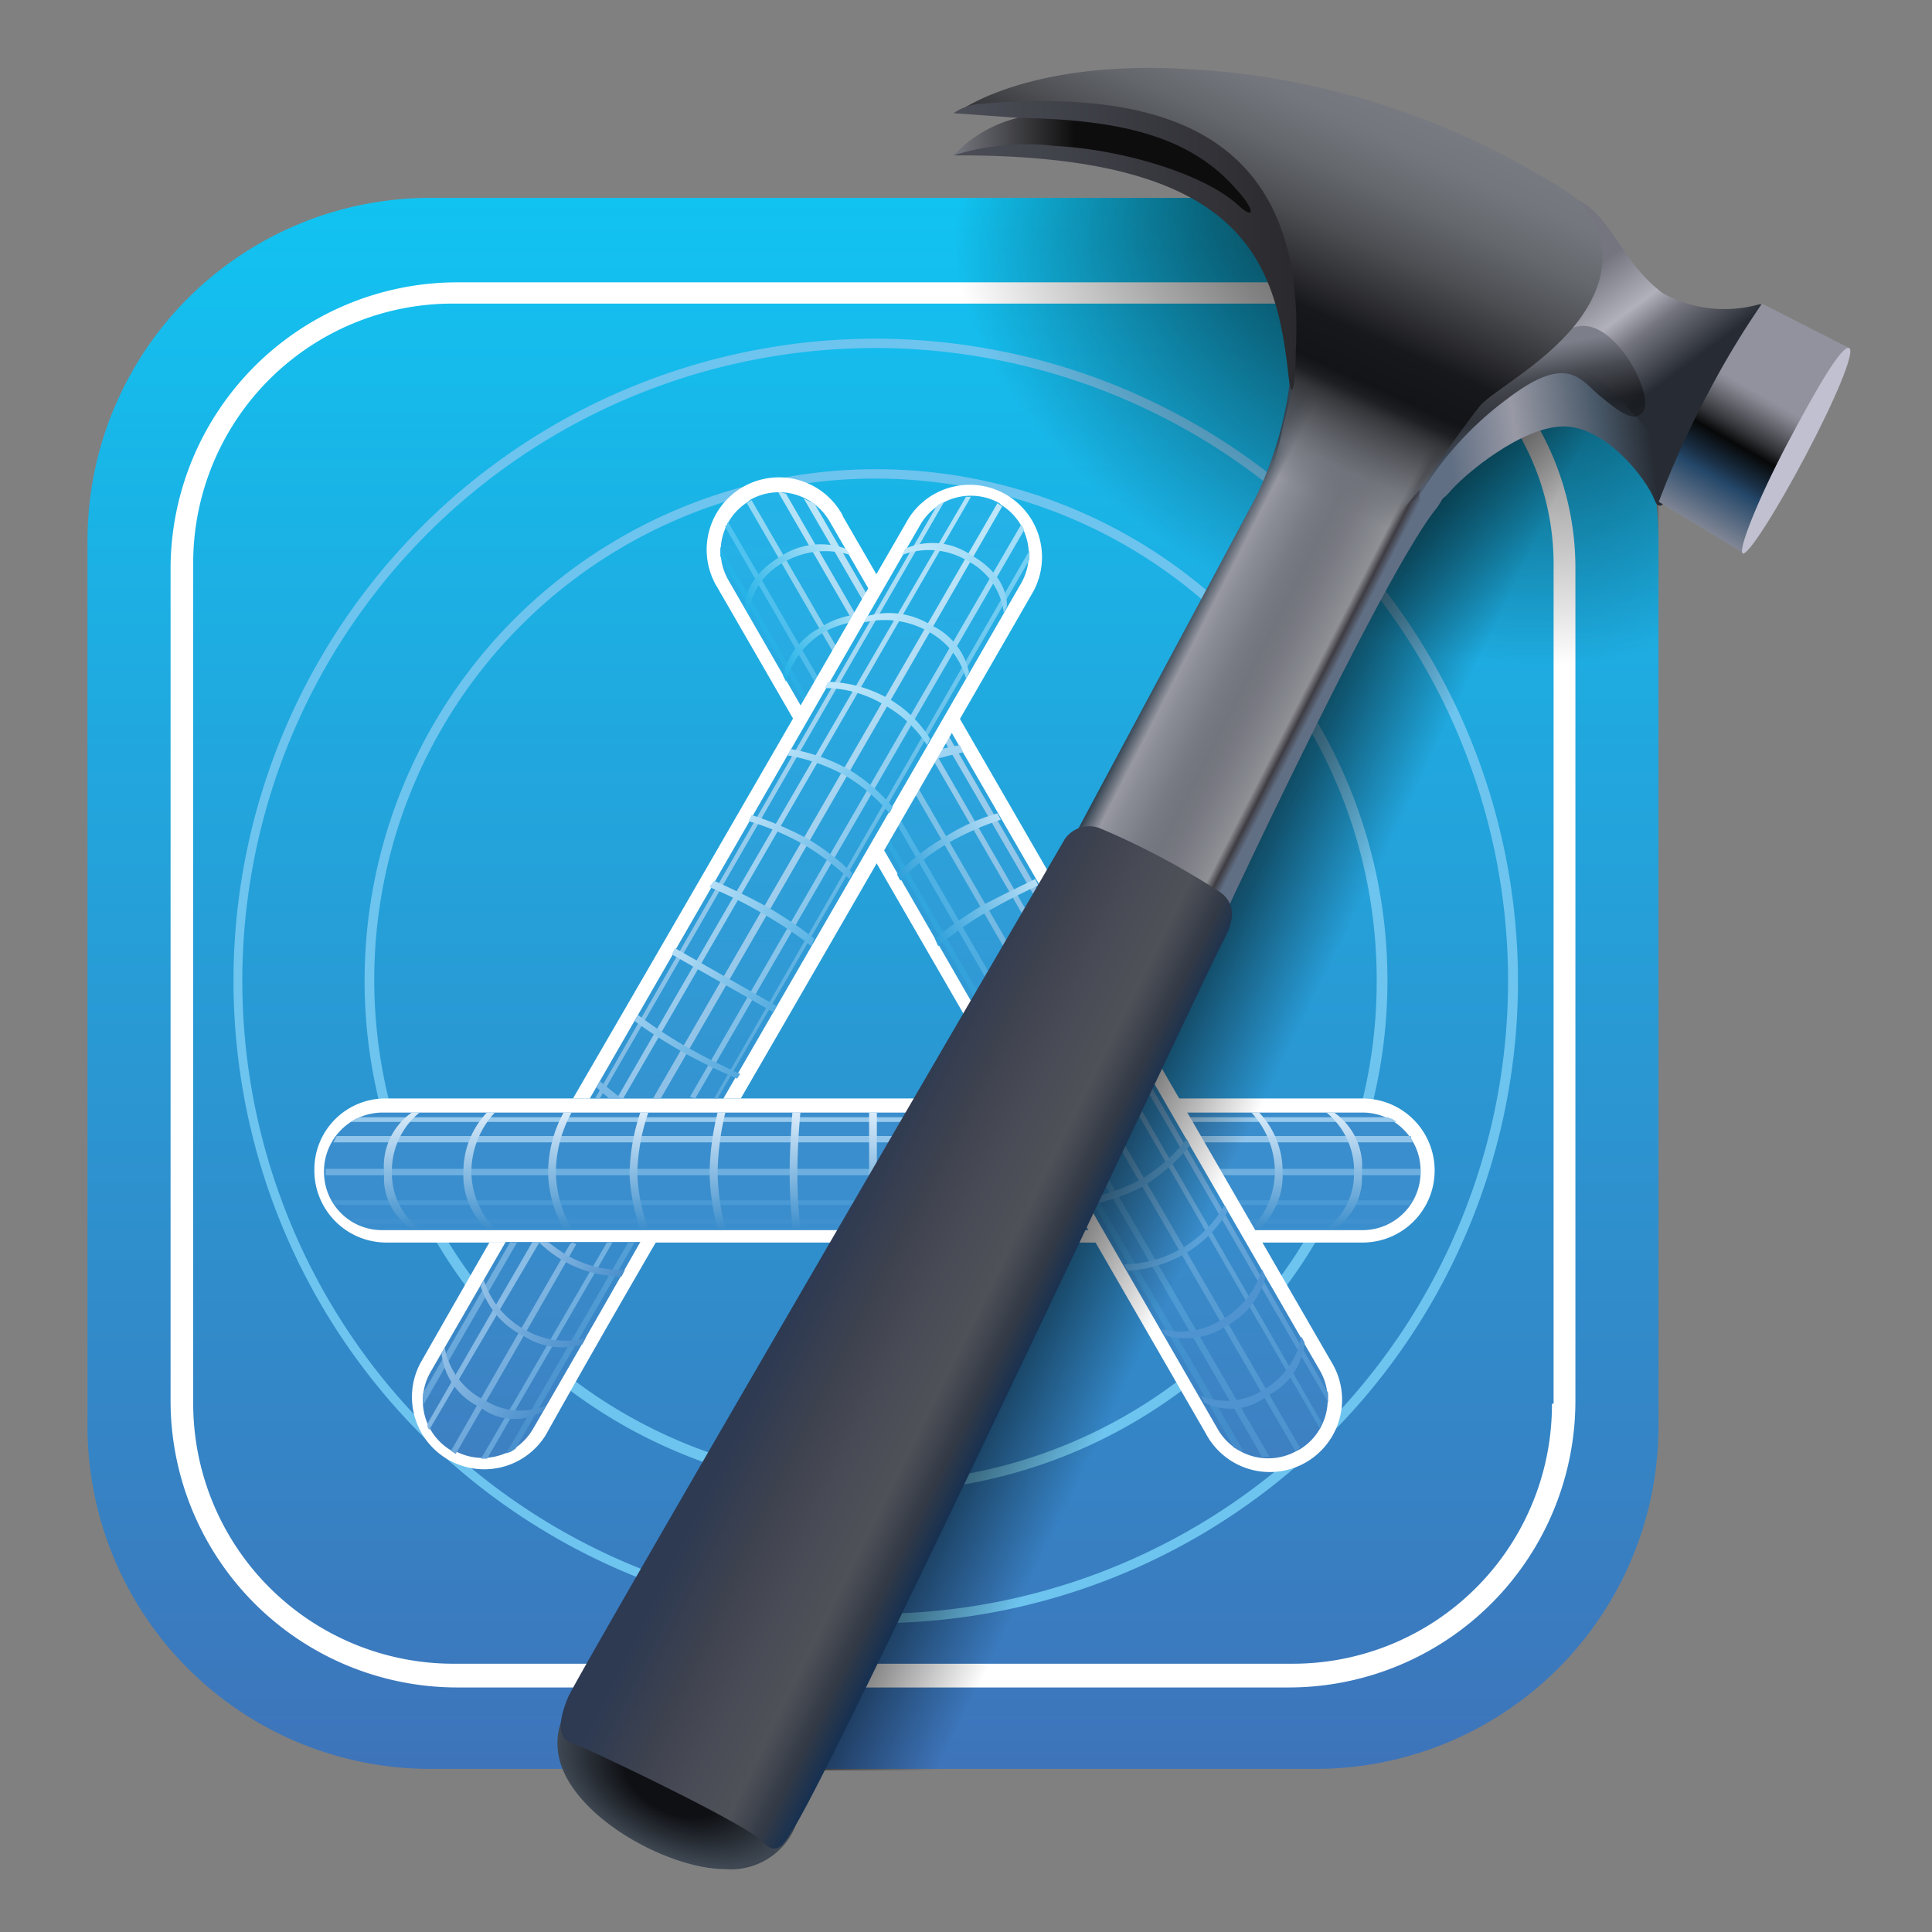 <svg id="Layer_1" data-name="Layer 1" xmlns="http://www.w3.org/2000/svg" xmlns:xlink="http://www.w3.org/1999/xlink" viewBox="0 0 70 70"><rect x="0" y="0" width="70" height="70" fill="#808080" stroke="none"/><defs><style>.cls-1{fill:url(#linear-gradient);}.cls-2{fill:#fff;}.cls-3{fill:#6dc4ef;}.cls-4{fill:#6dc4ee;}.cls-5{fill:#3b8ecd;}.cls-6{fill:#3f90ce;}.cls-7{fill:#4899d4;}.cls-8{fill:#6db0e0;}.cls-9{fill:#91c4ea;}.cls-10{fill:#97c9ec;}.cls-11{fill:url(#linear-gradient-2);}.cls-12{fill:url(#linear-gradient-3);}.cls-13{fill:url(#linear-gradient-4);}.cls-14{fill:url(#linear-gradient-5);}.cls-15{fill:url(#linear-gradient-6);}.cls-16{fill:url(#linear-gradient-7);}.cls-17{fill:url(#linear-gradient-8);}.cls-18{fill:url(#linear-gradient-9);}.cls-19{fill:url(#linear-gradient-10);}.cls-20{fill:url(#linear-gradient-11);}.cls-21{fill:url(#linear-gradient-12);}.cls-22{fill:url(#linear-gradient-13);}.cls-23{fill:url(#linear-gradient-14);}.cls-24{fill:url(#linear-gradient-15);}.cls-25{fill:url(#linear-gradient-16);}.cls-26{fill:#4f94d0;}.cls-27{fill:#59a1d8;}.cls-28{fill:#5aa5da;}.cls-29{fill:url(#linear-gradient-17);}.cls-30{fill:url(#linear-gradient-18);}.cls-31{fill:#9fd3f2;}.cls-32{fill:url(#linear-gradient-19);}.cls-33{fill:url(#linear-gradient-20);}.cls-34{fill:url(#linear-gradient-21);}.cls-35{fill:url(#linear-gradient-22);}.cls-36{fill:url(#linear-gradient-23);}.cls-37{fill:url(#linear-gradient-24);}.cls-38{fill:url(#linear-gradient-25);}.cls-39{fill:url(#linear-gradient-26);}.cls-40{fill:url(#linear-gradient-27);}.cls-41{fill:url(#linear-gradient-28);}.cls-42{fill:url(#linear-gradient-29);}.cls-43{fill:url(#linear-gradient-30);}.cls-44{fill:url(#linear-gradient-31);}.cls-45{fill:url(#linear-gradient-32);}.cls-46{fill:url(#linear-gradient-33);}.cls-47{fill:url(#linear-gradient-34);}.cls-48{fill:#7ab8e5;}.cls-49{fill:url(#linear-gradient-35);}.cls-50{fill:url(#linear-gradient-36);}.cls-51{fill:url(#linear-gradient-37);}.cls-52{fill:url(#linear-gradient-38);}.cls-53{fill:url(#radial-gradient);}.cls-54{fill:url(#radial-gradient-2);}.cls-55{fill:url(#linear-gradient-39);}.cls-56{fill:url(#linear-gradient-40);}.cls-57{fill:url(#linear-gradient-41);}.cls-58{fill:url(#linear-gradient-42);}.cls-59{fill:url(#linear-gradient-43);}.cls-60{fill:url(#linear-gradient-44);}.cls-61{fill:url(#linear-gradient-45);}.cls-62{fill:url(#linear-gradient-46);}.cls-63{fill:url(#linear-gradient-47);}.cls-64{fill:#c0c0d0;}</style><linearGradient id="linear-gradient" x1="31.63" y1="7.91" x2="31.63" y2="64.83" gradientTransform="matrix(1, 0, 0, -1, 0, 72)" gradientUnits="userSpaceOnUse"><stop offset="0" stop-color="#3e74ba"/><stop offset="1" stop-color="#11c3f1"/></linearGradient><linearGradient id="linear-gradient-2" x1="48.69" y1="27.45" x2="48.69" y2="31.7" gradientTransform="matrix(1, 0, 0, -1, 0, 72)" gradientUnits="userSpaceOnUse"><stop offset="0" stop-color="#3c8ecc"/><stop offset="1" stop-color="#dbecfa"/></linearGradient><linearGradient id="linear-gradient-3" x1="45.9" y1="27.45" x2="45.9" y2="31.7" xlink:href="#linear-gradient-2"/><linearGradient id="linear-gradient-4" x1="31.63" y1="27.45" x2="31.63" y2="31.7" xlink:href="#linear-gradient-2"/><linearGradient id="linear-gradient-5" x1="28.79" y1="27.45" x2="28.79" y2="31.7" xlink:href="#linear-gradient-2"/><linearGradient id="linear-gradient-6" x1="25.99" y1="27.45" x2="25.99" y2="31.7" xlink:href="#linear-gradient-2"/><linearGradient id="linear-gradient-7" x1="23.15" y1="27.45" x2="23.15" y2="31.7" xlink:href="#linear-gradient-2"/><linearGradient id="linear-gradient-8" x1="20.28" y1="27.45" x2="20.28" y2="31.7" xlink:href="#linear-gradient-2"/><linearGradient id="linear-gradient-9" x1="17.36" y1="27.45" x2="17.36" y2="31.7" xlink:href="#linear-gradient-2"/><linearGradient id="linear-gradient-10" x1="14.58" y1="27.45" x2="14.58" y2="31.7" xlink:href="#linear-gradient-2"/><linearGradient id="linear-gradient-11" x1="37.11" y1="19.16" x2="37.11" y2="54.15" gradientTransform="matrix(1, 0, 0, -1, 0, 72)" gradientUnits="userSpaceOnUse"><stop offset="0" stop-color="#3e80c2"/><stop offset="1" stop-color="#23b3e8"/></linearGradient><linearGradient id="linear-gradient-12" x1="44.96" y1="19.32" x2="26.02" y2="52.13" gradientTransform="matrix(1, 0, 0, -1, 0, 72)" gradientUnits="userSpaceOnUse"><stop offset="0" stop-color="#458cca"/><stop offset="1" stop-color="#24b5e9"/></linearGradient><linearGradient id="linear-gradient-13" x1="45.88" y1="19.16" x2="26.31" y2="53.04" gradientTransform="matrix(1, 0, 0, -1, 0, 72)" gradientUnits="userSpaceOnUse"><stop offset="0" stop-color="#4d91cd"/><stop offset="1" stop-color="#4fc4f1"/></linearGradient><linearGradient id="linear-gradient-14" x1="47" y1="19.48" x2="27.16" y2="53.84" gradientTransform="matrix(1, 0, 0, -1, 0, 72)" gradientUnits="userSpaceOnUse"><stop offset="0" stop-color="#4c92ce"/><stop offset="1" stop-color="#93d9f4"/></linearGradient><linearGradient id="linear-gradient-15" x1="47.88" y1="20.29" x2="28.29" y2="54.22" gradientTransform="matrix(1, 0, 0, -1, 0, 72)" gradientUnits="userSpaceOnUse"><stop offset="0" stop-color="#4993cf"/><stop offset="1" stop-color="#b7e4f8"/></linearGradient><linearGradient id="linear-gradient-16" x1="48.17" y1="21.22" x2="29.26" y2="53.99" gradientTransform="matrix(1, 0, 0, -1, 0, 72)" gradientUnits="userSpaceOnUse"><stop offset="0" stop-color="#4e94d0"/><stop offset="1" stop-color="#bee7f9"/></linearGradient><linearGradient id="linear-gradient-17" x1="33.9" y1="37.96" x2="37.57" y2="40.08" gradientTransform="matrix(1, 0, 0, -1, 0, 72)" gradientUnits="userSpaceOnUse"><stop offset="0" stop-color="#2fa1db"/><stop offset="1" stop-color="#b9dff6"/></linearGradient><linearGradient id="linear-gradient-18" x1="32.51" y1="40.36" x2="36.19" y2="42.48" xlink:href="#linear-gradient-17"/><linearGradient id="linear-gradient-19" x1="28.23" y1="47.77" x2="31.88" y2="49.88" gradientTransform="matrix(1, 0, 0, -1, 0, 72)" gradientUnits="userSpaceOnUse"><stop offset="0" stop-color="#22b2e7"/><stop offset="1" stop-color="#c3e9fa"/></linearGradient><linearGradient id="linear-gradient-20" x1="26.79" y1="50.26" x2="30.47" y2="52.38" xlink:href="#linear-gradient-19"/><linearGradient id="linear-gradient-21" x1="26.3" y1="19.09" x2="26.3" y2="54.05" xlink:href="#linear-gradient-11"/><linearGradient id="linear-gradient-22" x1="18.44" y1="19.25" x2="37.37" y2="52.04" gradientTransform="matrix(1, 0, 0, -1, 0, 72)" gradientUnits="userSpaceOnUse"><stop offset="0" stop-color="#4990cd"/><stop offset="1" stop-color="#73cff3"/></linearGradient><linearGradient id="linear-gradient-23" x1="17.49" y1="19.06" x2="37.05" y2="52.95" gradientTransform="matrix(1, 0, 0, -1, 0, 72)" gradientUnits="userSpaceOnUse"><stop offset="0" stop-color="#64a4d9"/><stop offset="1" stop-color="#a4def8"/></linearGradient><linearGradient id="linear-gradient-24" x1="16.4" y1="19.38" x2="36.23" y2="53.72" gradientTransform="matrix(1, 0, 0, -1, 0, 72)" gradientUnits="userSpaceOnUse"><stop offset="0" stop-color="#6ea8db"/><stop offset="1" stop-color="#bfe7f9"/></linearGradient><linearGradient id="linear-gradient-25" x1="15.52" y1="20.22" x2="35.11" y2="54.14" gradientTransform="matrix(1, 0, 0, -1, 0, 72)" gradientUnits="userSpaceOnUse"><stop offset="0" stop-color="#81b5e2"/><stop offset="1" stop-color="#b3e3f9"/></linearGradient><linearGradient id="linear-gradient-26" x1="15.22" y1="21.13" x2="34.15" y2="53.93" gradientTransform="matrix(1, 0, 0, -1, 0, 72)" gradientUnits="userSpaceOnUse"><stop offset="0" stop-color="#64a4d9"/><stop offset="1" stop-color="#b1e2f8"/></linearGradient><linearGradient id="linear-gradient-27" x1="33.01" y1="52.43" x2="36.68" y2="50.3" gradientTransform="matrix(1, 0, 0, -1, 0, 72)" gradientUnits="userSpaceOnUse"><stop offset="0" stop-color="#c2e7fa"/><stop offset="1" stop-color="#8ad3f4"/></linearGradient><linearGradient id="linear-gradient-28" x1="31.58" y1="49.95" x2="35.26" y2="47.83" xlink:href="#linear-gradient-27"/><linearGradient id="linear-gradient-29" x1="30.11" y1="47.41" x2="33.79" y2="45.28" xlink:href="#linear-gradient-27"/><linearGradient id="linear-gradient-30" x1="28.68" y1="44.93" x2="32.36" y2="42.81" gradientTransform="matrix(1, 0, 0, -1, 0, 72)" gradientUnits="userSpaceOnUse"><stop offset="0" stop-color="#b2def7"/><stop offset="1" stop-color="#59bceb"/></linearGradient><linearGradient id="linear-gradient-31" x1="27.26" y1="42.47" x2="30.94" y2="40.35" gradientTransform="matrix(1, 0, 0, -1, 0, 72)" gradientUnits="userSpaceOnUse"><stop offset="0" stop-color="#b5def6"/><stop offset="1" stop-color="#59b3e5"/></linearGradient><linearGradient id="linear-gradient-32" x1="25.85" y1="40.02" x2="29.52" y2="37.9" xlink:href="#linear-gradient-31"/><linearGradient id="linear-gradient-33" x1="24.42" y1="37.54" x2="28.09" y2="35.42" gradientTransform="matrix(1, 0, 0, -1, 0, 72)" gradientUnits="userSpaceOnUse"><stop offset="0" stop-color="#b6ddf5"/><stop offset="1" stop-color="#53ace0"/></linearGradient><linearGradient id="linear-gradient-34" x1="23" y1="35.08" x2="26.67" y2="32.96" gradientTransform="matrix(1, 0, 0, -1, 0, 72)" gradientUnits="userSpaceOnUse"><stop offset="0" stop-color="#98cdef"/><stop offset="1" stop-color="#55a8dd"/></linearGradient><linearGradient id="linear-gradient-35" x1="19.61" y1="27.23" x2="22.42" y2="25.6" gradientTransform="matrix(1, 0, 0, -1, 0, 72)" gradientUnits="userSpaceOnUse"><stop offset="0" stop-color="#93c0e7"/><stop offset="1" stop-color="#4a8fcc"/></linearGradient><linearGradient id="linear-gradient-36" x1="17.27" y1="25.17" x2="20.95" y2="23.05" xlink:href="#linear-gradient-35"/><linearGradient id="linear-gradient-37" x1="15.82" y1="22.66" x2="19.5" y2="20.54" xlink:href="#linear-gradient-35"/><linearGradient id="linear-gradient-38" x1="38.87" y1="35.78" x2="45.93" y2="32.34" gradientTransform="matrix(1, 0, 0, -1, 0, 72)" gradientUnits="userSpaceOnUse"><stop offset="0" stop-color="#010101"/><stop offset="1" stop-color="#010101" stop-opacity="0"/></linearGradient><radialGradient id="radial-gradient" cx="106.1" cy="18.42" fx="97.216" r="9.18" gradientTransform="matrix(-0.45, 0.89, 1.55, 0.78, 68.59, -95.51)" gradientUnits="userSpaceOnUse"><stop offset="0" stop-color="#010101"/><stop offset="1" stop-color="#010101" stop-opacity="0"/></radialGradient><radialGradient id="radial-gradient-2" cx="4.63" cy="15.6" r="4.48" gradientTransform="matrix(0.9, 0.44, 0.25, -0.51, 16.34, 70.51)" gradientUnits="userSpaceOnUse"><stop offset="0.42" stop-color="#0f1014"/><stop offset="1" stop-color="#3e4752"/></radialGradient><linearGradient id="linear-gradient-39" x1="43.42" y1="50.4" x2="48.96" y2="47.57" gradientTransform="matrix(1, 0, 0, -1, 0, 72)" gradientUnits="userSpaceOnUse"><stop offset="0" stop-color="#354452"/><stop offset="0.1" stop-color="#9798a1"/><stop offset="0.18" stop-color="#8b8d96"/><stop offset="0.35" stop-color="#787a84"/><stop offset="0.47" stop-color="#72757d"/><stop offset="0.59" stop-color="#787982"/><stop offset="0.75" stop-color="#888a90"/><stop offset="0.8" stop-color="#8f9094"/><stop offset="0.85" stop-color="#3e3c43"/><stop offset="0.9" stop-color="#616f84"/></linearGradient><linearGradient id="linear-gradient-40" x1="62.26" y1="56.07" x2="56" y2="64.53" gradientTransform="matrix(1, 0, 0, -1, 0, 72)" gradientUnits="userSpaceOnUse"><stop offset="0.27" stop-color="#272c34"/><stop offset="0.45" stop-color="#74757f"/><stop offset="0.54" stop-color="#b1b1bc"/><stop offset="0.73" stop-color="#74757f"/></linearGradient><linearGradient id="linear-gradient-41" x1="51.26" y1="55.37" x2="60.49" y2="56.56" gradientTransform="matrix(1, 0, 0, -1, 0, 72)" gradientUnits="userSpaceOnUse"><stop offset="0.14" stop-color="#616f84"/><stop offset="0.4" stop-color="#9899a5"/><stop offset="0.73" stop-color="#485868"/><stop offset="0.92" stop-color="#272c34"/></linearGradient><linearGradient id="linear-gradient-42" x1="55.58" y1="54.62" x2="54.68" y2="59.7" gradientTransform="matrix(1, 0, 0, -1, 0, 72)" gradientUnits="userSpaceOnUse"><stop offset="0" stop-color="#131417" stop-opacity="0.1"/><stop offset="0.46" stop-color="#131417" stop-opacity="0.7"/><stop offset="0.7" stop-color="#484a52"/><stop offset="0.91" stop-color="#7c7e89"/></linearGradient><linearGradient id="linear-gradient-43" x1="28.34" y1="26.31" x2="36.91" y2="22.09" gradientTransform="matrix(1, 0, 0, -1, 0, 72)" gradientUnits="userSpaceOnUse"><stop offset="0.12" stop-color="#2d3a52"/><stop offset="0.37" stop-color="#3e424f"/><stop offset="0.55" stop-color="#484b55"/><stop offset="0.75" stop-color="#4f5158"/><stop offset="0.89" stop-color="#333a46"/><stop offset="1" stop-color="#153052"/></linearGradient><linearGradient id="linear-gradient-44" x1="41.65" y1="54.66" x2="48.28" y2="69.21" gradientTransform="matrix(1, 0, 0, -1, 0, 72)" gradientUnits="userSpaceOnUse"><stop offset="0.12" stop-color="#6e7179" stop-opacity="0"/><stop offset="0.2" stop-color="#6e7179" stop-opacity="0.7"/><stop offset="0.34" stop-color="#36373a"/><stop offset="0.37" stop-color="#1e1f22"/><stop offset="0.4" stop-color="#131417"/><stop offset="0.5" stop-color="#17181b"/><stop offset="0.56" stop-color="#2a2a2e"/><stop offset="0.69" stop-color="#4c4e52"/><stop offset="0.81" stop-color="#64676c"/><stop offset="0.92" stop-color="#73767c"/><stop offset="1" stop-color="#777b81"/></linearGradient><linearGradient id="linear-gradient-45" x1="34.53" y1="63.11" x2="47" y2="63.11" gradientTransform="matrix(1, 0, 0, -1, 0, 72)" gradientUnits="userSpaceOnUse"><stop offset="0" stop-color="#4b4e57"/><stop offset="1" stop-color="#2a292d"/></linearGradient><linearGradient id="linear-gradient-46" x1="34.53" y1="66.01" x2="45.31" y2="66.01" gradientTransform="matrix(1, 0, 0, -1, 0, 72)" gradientUnits="userSpaceOnUse"><stop offset="0" stop-color="#777981"/><stop offset="0.41" stop-color="#0e0d0d"/></linearGradient><linearGradient id="linear-gradient-47" x1="61.37" y1="52.93" x2="65.55" y2="60.18" gradientTransform="matrix(1, 0, 0, -1, 0, 72)" gradientUnits="userSpaceOnUse"><stop offset="0" stop-color="#858997"/><stop offset="0.23" stop-color="#244769"/><stop offset="0.28" stop-color="#1b3249"/><stop offset="0.4" stop-color="#070808"/><stop offset="0.46" stop-color="#323337"/><stop offset="0.55" stop-color="#66666f"/><stop offset="0.61" stop-color="#868791"/><stop offset="0.64" stop-color="#92929f"/></linearGradient></defs><path class="cls-1" d="M15.6,7.17H47.66A12.42,12.42,0,0,1,60.09,19.6V51.66A12.42,12.42,0,0,1,47.66,64.09H15.6A12.42,12.42,0,0,1,3.17,51.66V19.6A12.42,12.42,0,0,1,15.6,7.17Z"/><path class="cls-2" d="M46.7,10.23H16.56A10.39,10.39,0,0,0,6.18,20.62V50.75A10.39,10.39,0,0,0,16.56,61.14H46.7A10.39,10.39,0,0,0,57.08,50.75V20.56A10.34,10.34,0,0,0,46.7,10.23Zm9.53,40.63a9.39,9.39,0,0,1-9.42,9.42H16.45A9.43,9.43,0,0,1,7,50.86V20.45A9.4,9.4,0,0,1,16.45,11H46.87a9.44,9.44,0,0,1,9.42,9.42V50.86Z"/><path class="cls-3" d="M31.72,12.27A23.27,23.27,0,1,0,55,35.54,23.3,23.3,0,0,0,31.72,12.27Zm0,46.2A22.93,22.93,0,1,1,54.64,35.54,22.93,22.93,0,0,1,31.72,58.47Z"/><path class="cls-4" d="M31.72,17a18.53,18.53,0,1,0,18.55,18.5A18.53,18.53,0,0,0,31.72,17Zm0,36.66A18.16,18.16,0,1,1,49.88,35.54,18.13,18.13,0,0,1,31.72,53.7Z"/><path class="cls-2" d="M14,39.8H49.37a2.61,2.61,0,0,1,0,5.22H14a2.61,2.61,0,0,1-2.61-2.61A2.57,2.57,0,0,1,14,39.8Z"/><path class="cls-5" d="M13.84,40.31H49.37a2.1,2.1,0,0,1,2.1,2.1v.06a2.1,2.1,0,0,1-2.1,2.1H13.84a2.1,2.1,0,0,1-2.1-2.1v-.12A2.13,2.13,0,0,1,13.84,40.31Z"/><path class="cls-6" d="M13,44.34H50.27l.29-.17H12.71Z"/><path class="cls-7" d="M12.14,43.66H51.07l.11-.17H12Z"/><path class="cls-8" d="M11.8,42.58H51.47v-.23H11.8Z"/><path class="cls-9" d="M12.2,41.16H51.13l0,.11.06.12H12.08l.06-.12Z"/><path class="cls-10" d="M13.05,40.48H50.27l.17.06.17.11H12.71l.17-.11Z"/><path class="cls-11" d="M48.34,40.31h-.28a2.73,2.73,0,0,1,1,2.21,2.48,2.48,0,0,1-1,2h.28a2.15,2.15,0,0,0,1-2A2.38,2.38,0,0,0,48.34,40.31Z"/><path class="cls-12" d="M45.62,40.31h-.28a3.16,3.16,0,0,1,.85,2.21,3,3,0,0,1-.85,2h.28a2.57,2.57,0,0,0,.85-2A3.08,3.08,0,0,0,45.62,40.31Z"/><path class="cls-13" d="M31.49,40.31h.28v4.26h-.28Z"/><path class="cls-14" d="M28.71,40.31H29s-.11,1.08-.11,2.21.11,2,.11,2h-.28s-.11-1-.11-2S28.71,40.31,28.71,40.31Z"/><path class="cls-15" d="M26,40.31h.28A10,10,0,0,0,26,42.52a9,9,0,0,0,.28,2H26a8.7,8.7,0,0,1-.29-2A9.7,9.7,0,0,1,26,40.31Z"/><path class="cls-16" d="M23.2,40.31h.29a7.25,7.25,0,0,0-.4,2.21,6.53,6.53,0,0,0,.4,2H23.2a6.67,6.67,0,0,1-.39-2A7.41,7.41,0,0,1,23.2,40.31Z"/><path class="cls-17" d="M20.42,40.31h.29a4.52,4.52,0,0,0-.57,2.21,4.28,4.28,0,0,0,.57,2h-.29a4.33,4.33,0,0,1-.56-2A4.58,4.58,0,0,1,20.42,40.31Z"/><path class="cls-18" d="M17.64,40.31h.29a3.16,3.16,0,0,0-.85,2.21,3,3,0,0,0,.85,2h-.29a2.57,2.57,0,0,1-.85-2A3.13,3.13,0,0,1,17.64,40.31Z"/><path class="cls-19" d="M14.92,40.31h.28a2.73,2.73,0,0,0-1,2.21,2.48,2.48,0,0,0,1,2h-.28a2.15,2.15,0,0,1-1-2A2.38,2.38,0,0,1,14.92,40.31Z"/><path class="cls-2" d="M30.53,18.69l17.7,30.64a2.62,2.62,0,1,1-4.54,2.61L26,21.3a2.62,2.62,0,1,1,4.54-2.61Z"/><path class="cls-20" d="M30.07,18.91,47.83,49.67a2.11,2.11,0,0,1-.73,2.84l-.12.06a2.11,2.11,0,0,1-2.83-.74L26.38,21a2.11,2.11,0,0,1,.74-2.83l.06-.06A2.12,2.12,0,0,1,30.07,18.91Z"/><path class="cls-21" d="M26.1,20.16,44.71,52.45l.12.06.11.06.11,0L26.1,19.82v.34Z"/><path class="cls-22" d="M26.27,19.08,45.73,52.79H46L26.38,18.91l-.05.12Z"/><path class="cls-23" d="M27.06,18.23,46.93,52.57l.17-.12L27.23,18.12Z"/><path class="cls-24" d="M28.48,17.89,47.89,51.55l-.06.11,0,.11L28.2,17.84h.11Z"/><path class="cls-25" d="M29.5,18.23,48.12,50.47v.34l-19-32.75.12.06.11.06Z"/><path class="cls-26" d="M47.27,48.65l-.12-.23a2.81,2.81,0,0,1-1.36,1.93,2.49,2.49,0,0,1-2.27.23l.11.23a2.1,2.1,0,0,0,2.27-.23A2.43,2.43,0,0,0,47.27,48.65Zm-1.42-2.38L45.73,46a3.18,3.18,0,0,1-1.47,1.82,2.78,2.78,0,0,1-2.16.34l.12.22a2.6,2.6,0,0,0,2.21-.34A2.82,2.82,0,0,0,45.85,46.27Z"/><path class="cls-27" d="M44.49,43.88l-.12-.22a4.26,4.26,0,0,1-3.63,2.15l.11.23a4.66,4.66,0,0,0,2-.57A4.43,4.43,0,0,0,44.49,43.88Z"/><path class="cls-28" d="M43.12,41.5,43,41.27a6.1,6.1,0,0,1-1.7,1.48,6.82,6.82,0,0,1-2,.68l.12.23a6.81,6.81,0,0,0,2-.68A7.09,7.09,0,0,0,43.12,41.5Z"/><path class="cls-29" d="M37.51,31.85l.11.23s-1,.45-1.93,1a12.42,12.42,0,0,0-1.7,1.2L33.87,34a17.37,17.37,0,0,1,1.71-1.19C36.54,32.31,37.51,31.85,37.51,31.85Z"/><path class="cls-30" d="M36.14,29.47l.12.23a10.23,10.23,0,0,0-2,.9,7.88,7.88,0,0,0-1.64,1.31l-.12-.23a7.86,7.86,0,0,1,1.65-1.3A7.12,7.12,0,0,1,36.14,29.47Z"/><path class="cls-31" d="M33.59,27.6c.74-.23,1.31-.34,1.31-.34L34.78,27a5,5,0,0,0-1.08.28C33.36,27.43,33.31,27.71,33.59,27.6Z"/><path class="cls-32" d="M32,22.32l.11.23a3.37,3.37,0,0,0-2.32.39,3,3,0,0,0-1.31,1.76l-.11-.22a2.58,2.58,0,0,1,1.3-1.71A3,3,0,0,1,32,22.32Z"/><path class="cls-33" d="M30.64,19.88l.17.23a3,3,0,0,0-2.44.28,2.41,2.41,0,0,0-1.25,1.87L27,22s-.11-1,1.25-1.82A2.64,2.64,0,0,1,30.64,19.88Z"/><path class="cls-2" d="M26.84,39.8c4.93-8.51,10.61-18.39,10.61-18.39a2.62,2.62,0,0,0-4.54-2.61s-6.92,12-12.15,21ZM23.77,45c-2.38,4.09-4,7-4,7a2.62,2.62,0,0,1-4.54-2.61s1-1.76,2.5-4.37C19.63,45,23.15,45,23.77,45Z"/><path class="cls-34" d="M26.21,39.8C31.21,31.17,37,21.13,37,21.13a2.11,2.11,0,0,0-.73-2.84l-.06-.06a2.12,2.12,0,0,0-2.84.74l-12,20.83ZM23.2,45c-2.27,4-3.91,6.81-3.91,6.81a2.11,2.11,0,0,1-2.84.74h-.11a2.09,2.09,0,0,1-.74-2.84L18.32,45Z"/><path class="cls-35" d="M26,39.8l11.3-19.52v-.34L25.87,39.8ZM23,45l-4.32,7.49-.17.11-.17.06s1.93-3.35,4.43-7.66Z"/><path class="cls-36" d="M25.19,39.8,37.11,19.2l-.06-.12L37,19S30.47,30.26,25,39.74Zm-3,5.22-4.54,7.83h-.22L22,45A.51.51,0,0,0,22.18,45Z"/><path class="cls-37" d="M23.94,39.8c5.62-9.71,12.37-21.45,12.37-21.45l-.17-.12L23.66,39.8Zm-3.06,5.28c-2.5,4.37-4.37,7.6-4.37,7.6l-.17-.11s1.81-3.18,4.31-7.49C20.76,45,20.71,45,20.88,45.08Z"/><path class="cls-38" d="M22.58,39.8C28.2,30.09,35.18,18,35.18,18H35S28,30,22.35,39.8ZM19.29,45c-2.27,3.91-3.8,6.58-3.8,6.58l0,.12.06.11,4-6.81Z"/><path class="cls-39" d="M21.73,39.8,34.21,18.18l-.11.05-.11.06-.06.06S27,30.32,21.56,39.8Zm-3,5.22c-2,3.46-3.4,5.9-3.4,5.9v-.45L18.49,45A.35.35,0,0,0,18.72,45Z"/><path class="cls-40" d="M32.8,19.88l-.12.23a2.72,2.72,0,0,1,2.39.22,2.44,2.44,0,0,1,1.3,1.88l.11-.23s.12-1.08-1.3-1.87A2.45,2.45,0,0,0,32.8,19.88Z"/><path class="cls-41" d="M31.43,22.32l-.11.23a3.21,3.21,0,0,1,2.33.34A2.78,2.78,0,0,1,35,24.59l.11-.23a2.43,2.43,0,0,0-1.36-1.7A2.87,2.87,0,0,0,31.43,22.32Z"/><path class="cls-42" d="M30,24.7l-.11.23a4.15,4.15,0,0,1,2.16.62A4.32,4.32,0,0,1,33.59,27l.11-.23a4.25,4.25,0,0,0-1.53-1.47A4.75,4.75,0,0,0,30,24.7Z"/><path class="cls-43" d="M28.65,27.14l-.11.23a6.67,6.67,0,0,1,2.1.74,6.24,6.24,0,0,1,1.59,1.36l.11-.23a6.24,6.24,0,0,0-1.59-1.36A6.59,6.59,0,0,0,28.65,27.14Z"/><path class="cls-44" d="M27.23,29.53l-.11.22a9.52,9.52,0,0,1,2,.85,9.11,9.11,0,0,1,1.65,1.25l.11-.22a8.75,8.75,0,0,0-1.64-1.25A11.78,11.78,0,0,0,27.23,29.53Z"/><path class="cls-45" d="M25.87,31.91l-.17.23a15.16,15.16,0,0,1,2,1,14.36,14.36,0,0,1,1.7,1.14L29.5,34a15.92,15.92,0,0,0-1.7-1.14C26.89,32.36,25.87,31.91,25.87,31.91Z"/><path class="cls-46" d="M24.34,34.58l.11-.23,3.69,2.1-.11.23Z"/><path class="cls-47" d="M23,37l.11-.23A16.67,16.67,0,0,0,25,38c.91.51,1.82.91,1.82.91l-.11.17a20,20,0,0,1-1.88-.91A17.14,17.14,0,0,1,23,37Z"/><path class="cls-48" d="M22.07,39.8c-.28-.23-.45-.4-.45-.4l.11-.23s.34.29.79.63Z"/><path class="cls-49" d="M19.86,45a7.69,7.69,0,0,0,.73.51,4.17,4.17,0,0,0,2.05.51l-.12.23a4.26,4.26,0,0,1-2-.51,4.44,4.44,0,0,1-1-.74Z"/><path class="cls-50" d="M17.42,46.61l.11-.23a3.13,3.13,0,0,0,1.53,1.82,2.91,2.91,0,0,0,2.16.28l-.12.23A2.54,2.54,0,0,1,19,48.42,3,3,0,0,1,17.42,46.61Z"/><path class="cls-51" d="M16,49.05l.11-.23a2.67,2.67,0,0,0,1.48,1.93,2.43,2.43,0,0,0,2.21.17l-.17.23A2,2,0,0,1,17.42,51,2.43,2.43,0,0,1,16,49.05Z"/><path class="cls-52" d="M34.38,64.14l24.29-51-6.13-2.9L27.23,63.29s.8.4,1.82.85Z"/><path class="cls-53" d="M48.74,7.17l11.35,5.39V28.85C56.18,27,30,14.49,30,14.49s1.81-3.8,3.52-7.32Z"/><path class="cls-54" d="M20.59,61.87a2.28,2.28,0,0,0-.39,1.37c.05,2.32,3.86,4.48,6.07,4.48A2.52,2.52,0,0,0,28.88,66C29.45,64.82,21.22,60.51,20.59,61.87Z"/><path class="cls-55" d="M46.76,13.58S52.6,15,53.06,15.4s-.74,2.66-1,3c-1.87,2.27-7.72,14.82-7.72,14.82L39,30.15,45.51,18A13.38,13.38,0,0,0,46.76,13.58Z"/><path class="cls-56" d="M60.26,10.63a4.62,4.62,0,0,0,3.46.4c.74-.12-.39,1-1.64,3.46S60.89,17.15,60.72,17s-5.79-3.34-5.62-3.63,1.13-6.47,1.59-6.3C58.33,7.45,58.62,9.44,60.26,10.63Z"/><path class="cls-57" d="M51.52,17.61c.4-.63,2.22-4.48,5.11-4.48,1.31,0,3.8,3.29,4,3.74s-.4,2-.68,1.25-1.76-2.67-3.29-2.67-3.63,1.76-4.15,2.39S51.13,18.23,51.52,17.61Z"/><path class="cls-58" d="M51.41,17.38a26.88,26.88,0,0,1,2.21-3.06c.63-.63,2.22-2.27,3.58-2.5s2.78,2.55,2.32,3.12c-.34.4-.9-.06-1.58-.62s-1.14-1.53-3.3.11a12.1,12.1,0,0,0-3.17,3.46C51,18.52,51.13,17.84,51.41,17.38Z"/><path class="cls-59" d="M44.37,34c.23-.45.51-1.13-.11-1.64A27.59,27.59,0,0,0,39.83,30a1.08,1.08,0,0,0-1.25.4c-.22.39-17.65,30.25-18,31.1s-.39,1.47.12,1.64,6.35,2.95,6.92,3.58.85-.06,1.08-.4C29.79,64.94,44.09,34.41,44.37,34Z"/><path class="cls-60" d="M51.81,17.27a30.92,30.92,0,0,1,1.81-2.56c.57-.68,3.63-2.15,4.32-4.54A2.9,2.9,0,0,0,56.86,7,28.17,28.17,0,0,0,41.65,2.46c-4.94,0-7,1.64-7,1.64h2.5l8.68,3.41,1.08,4.54a10.45,10.45,0,0,1-.4,3.29,29.48,29.48,0,0,1-1,3.69c.39.17,1.3-.46,2.32-.17s1.48,1.47,2.1.74C51,18.18,51.35,17.89,51.81,17.27Z"/><path class="cls-61" d="M46.7,13.75c-.45-4.2-1.48-8.17-12.15-8.12a9.49,9.49,0,0,1,2.33-1.36L34.55,4.1a2,2,0,0,1,1-.34c6.24-.51,11.8.8,11.4,8.91C46.93,14,46.81,14.54,46.7,13.75Z"/><path class="cls-62" d="M34.55,5.63a8.81,8.81,0,0,1,3.69-.34c2.39.12,5.39,1,6.64,2.16.63.57.57.11-.11-.62-1.76-2-4.43-2.5-7.89-2.56A4.7,4.7,0,0,0,34.55,5.63Z"/><path class="cls-63" d="M63.84,11,67,12.61A30.07,30.07,0,0,0,64.8,16a29,29,0,0,0-1.7,4l-3-1.82a33.7,33.7,0,0,1,1.82-4A31.21,31.21,0,0,1,63.84,11Z"/><path class="cls-64" d="M67,12.61c.23.12-.51,1.88-1.59,3.92s-2.1,3.63-2.27,3.52.51-1.87,1.59-3.92S66.73,12.5,67,12.61Z"/></svg>